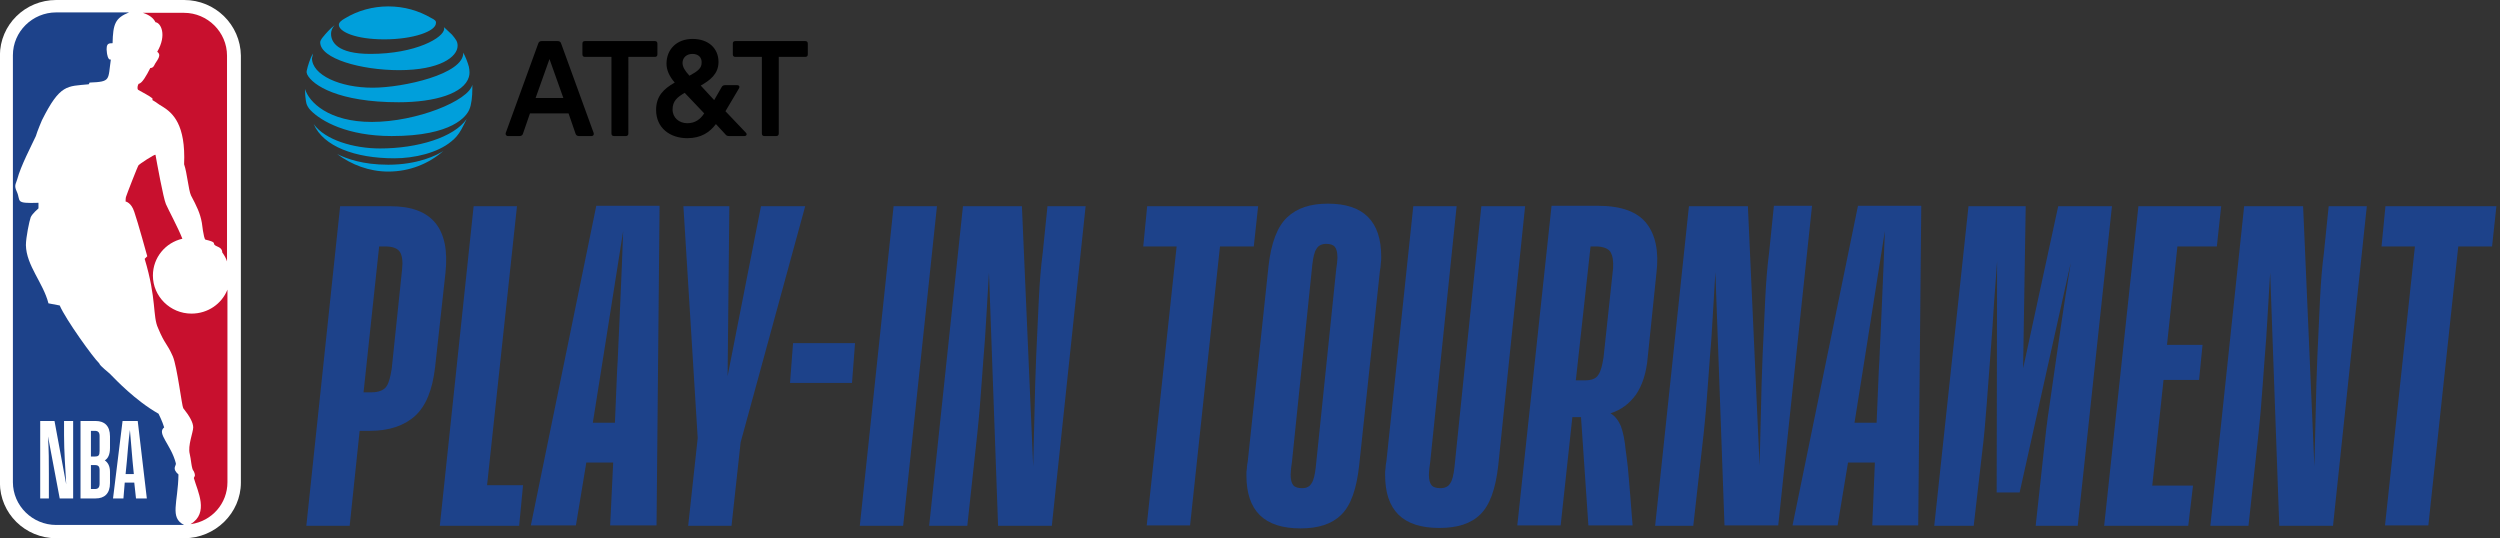 <?xml version="1.0" encoding="UTF-8" standalone="no"?>
<!-- Created with Inkscape (http://www.inkscape.org/) -->

<svg
   xmlns:dc="http://purl.org/dc/elements/1.1/"
   xmlns:cc="http://creativecommons.org/ns#"
   xmlns:rdf="http://www.w3.org/1999/02/22-rdf-syntax-ns#"
   xmlns:svg="http://www.w3.org/2000/svg"
   xmlns="http://www.w3.org/2000/svg"
   xmlns:sodipodi="http://sodipodi.sourceforge.net/DTD/sodipodi-0.dtd"
   xmlns:inkscape="http://www.inkscape.org/namespaces/inkscape"
   width="179.387mm"
   height="38.629mm"
   viewBox="0 0 179.387 38.629"
   version="1.1"
   id="svg8"
   inkscape:version="0.92.5 (2060ec1f9f, 2020-04-08)"
   sodipodi:docname="play in logo.svg">
  <rect x="0" y="0" width="179.387" height="38.629" fill="#333333" stroke="none"/>
  <defs
     id="defs2" />
  <sodipodi:namedview
     id="base"
     pagecolor="#ffffff"
     bordercolor="#666666"
     borderopacity="1.0"
     inkscape:pageopacity="0.0"
     inkscape:pageshadow="2"
     inkscape:zoom="0.35"
     inkscape:cx="901.83319"
     inkscape:cy="431.67313"
     inkscape:document-units="mm"
     inkscape:current-layer="layer1"
     showgrid="false"
     fit-margin-top="0"
     fit-margin-left="0"
     fit-margin-right="0"
     fit-margin-bottom="0"
     inkscape:window-width="1920"
     inkscape:window-height="1017"
     inkscape:window-x="1912"
     inkscape:window-y="70"
     inkscape:window-maximized="1" />
  <g
     inkscape:label="Layer 1"
     inkscape:groupmode="layer"
     id="layer1"
     transform="translate(-27.932,-174.849)">
    <g
       id="g874"
       transform="matrix(0.311,0,0,0.307,22.949,171.748)">
	<g
   id="g853">
		<g
   id="g851">
			<path
   id="path817"
   d="M 99,110.8 96.7,133 h -10 l 7.8,-74.7 h 11.6 c 9.6,0 13.8,5.2 12.7,15.6 L 116.4,96 c -0.6,5.2 -2.1,9 -4.6,11.3 -2.5,2.3 -6,3.5 -10.4,3.5 z m 4.5,-43.1 -3.6,34.1 h 1.8 c 1.7,0 2.9,-0.5 3.5,-1.4 0.6,-0.9 0.9,-2.3 1.2,-4.1 L 108.8,73 c 0.2,-1.8 0,-3.2 -0.5,-4 -0.6,-0.9 -1.7,-1.3 -3.5,-1.3 z"
   class="st0"
   inkscape:connector-curvature="0"
   style="fill:#1d428a" />

			<path
   id="path819"
   d="m 135.8,133 h -18.3 l 7.8,-74.7 h 10 l -6.9,65.2 h 8.3 z"
   class="st0"
   inkscape:connector-curvature="0"
   style="fill:#1d428a" />

			<path
   id="path821"
   d="m 157.5,118.2 h -6.2 l -2.4,14.7 h -10.4 l 15.1,-74.7 h 14.6 l -0.7,74.7 h -10.7 z m -4.7,-9.3 h 5.1 l 0.5,-12.1 c 0.1,-1.4 0.2,-3.5 0.3,-6.2 0.1,-2.8 0.3,-5.7 0.4,-8.9 0.1,-3.2 0.3,-6.3 0.4,-9.5 0.1,-3.2 0.2,-5.9 0.3,-8.1 l -5.1,32.7 z"
   class="st0"
   inkscape:connector-curvature="0"
   style="fill:#1d428a" />

			<path
   id="path823"
   d="m 186.9,113.5 -2.1,19.5 h -10 l 2.2,-20.5 -3.3,-54.2 h 10.6 l -0.4,39.7 7.7,-39.7 h 10.2 z"
   class="st0"
   inkscape:connector-curvature="0"
   style="fill:#1d428a" />

			<path
   id="path825"
   d="m 213.3,90.3 -0.7,9.3 h -14.3 l 0.7,-9.3 z"
   class="st0"
   inkscape:connector-curvature="0"
   style="fill:#1d428a" />

			<path
   id="path827"
   d="m 232.2,58.3 -7.8,74.7 h -10 l 7.8,-74.7 c 0,0 10,0 10,0 z"
   class="st0"
   inkscape:connector-curvature="0"
   style="fill:#1d428a" />

			<path
   id="path829"
   d="m 239.2,133 h -8.8 l 7.8,-74.7 h 13.6 l 2.6,60.8 c 0.1,-3.7 0.2,-7.8 0.3,-12.3 0.1,-4.5 0.2,-9.1 0.4,-13.6 0.2,-4.5 0.4,-8.9 0.6,-13.1 0.2,-4.2 0.5,-7.8 0.9,-10.9 l 1.1,-10.9 h 8.8 l -7.8,74.7 h -12.4 l -2.1,-59.2 c -0.2,3.3 -0.4,6.8 -0.6,10.2 -0.2,3.5 -0.4,6.9 -0.7,10.2 -0.2,3.3 -0.5,6.5 -0.7,9.5 -0.2,3 -0.5,5.6 -0.7,7.8 z"
   class="st0"
   inkscape:connector-curvature="0"
   style="fill:#1d428a" />

			<path
   id="path831"
   d="m 280.7,58.3 h 25.6 l -1,9.4 h -7.8 l -6.9,65.2 h -10 l 6.9,-65.2 h -7.7 z"
   class="st0"
   inkscape:connector-curvature="0"
   style="fill:#1d428a" />

			<path
   id="path833"
   d="m 308.7,72.3 c 0.6,-5.4 2,-9.2 4.3,-11.4 2.3,-2.2 5.4,-3.2 9.4,-3.2 8.2,0 12.3,4.1 12.3,12.4 0,0.5 0,1 -0.1,1.6 0,0.6 -0.1,1.1 -0.2,1.7 l -4.8,45.6 c -0.6,5.4 -1.9,9.2 -4.1,11.4 -2.2,2.2 -5.3,3.2 -9.4,3.2 -8.4,0 -12.5,-4.1 -12.5,-12.4 0,-0.6 0,-1.1 0.1,-1.6 0,-0.5 0.1,-1.1 0.2,-1.6 z m 5.4,45.8 c -0.1,0.5 -0.1,1 -0.2,1.5 0,0.5 -0.1,0.9 -0.1,1.4 0,1.2 0.2,2 0.6,2.5 0.4,0.5 1.1,0.7 2.1,0.7 1,0 1.7,-0.4 2.1,-1.1 0.5,-0.7 0.8,-2 1,-3.8 l 4.7,-46.1 c 0.1,-0.6 0.1,-1 0.2,-1.5 0,-0.4 0.1,-0.8 0.1,-1.3 0,-1.3 -0.2,-2.1 -0.6,-2.6 -0.4,-0.5 -1.1,-0.7 -2,-0.7 -1,0 -1.8,0.4 -2.2,1.1 -0.5,0.7 -0.8,2 -1,3.8 z"
   class="st0"
   inkscape:connector-curvature="0"
   style="fill:#1d428a" />

			<path
   id="path835"
   d="m 367.9,58.3 -6.2,60.6 c -0.6,5.4 -1.9,9.2 -4.1,11.4 -2.2,2.2 -5.3,3.2 -9.5,3.2 -8.4,0 -12.5,-4.1 -12.5,-12.4 0,-0.6 0,-1.1 0.1,-1.6 0,-0.5 0.1,-1.1 0.2,-1.6 l 6.2,-59.6 h 10 l -6.1,59.8 c -0.1,0.5 -0.1,1 -0.2,1.5 0,0.5 -0.1,0.9 -0.1,1.4 0,1.2 0.2,2 0.6,2.5 0.4,0.5 1.1,0.7 2.1,0.7 1,0 1.8,-0.4 2.2,-1.1 0.5,-0.7 0.8,-2 1,-3.8 l 6.2,-61 z"
   class="st0"
   inkscape:connector-curvature="0"
   style="fill:#1d428a" />

			<path
   id="path837"
   d="m 380.8,107.6 h -2 l -2.7,25.3 h -10 L 374,58.2 h 10.7 c 5.4,0 9.1,1.4 11.2,4.1 2.1,2.7 2.9,6.6 2.3,11.6 l -2,19.6 c -0.3,3.8 -1.3,6.7 -2.7,8.8 -1.5,2.1 -3.4,3.6 -5.9,4.4 1,0.6 1.8,1.6 2.4,3 0.5,1.4 0.9,3.3 1.1,5.6 0.1,0.8 0.3,2.1 0.5,4 0.2,1.9 0.3,3.9 0.5,5.9 0.2,2.4 0.4,5 0.6,7.7 H 382.5 Z M 383,67.7 379.6,99 h 2.1 c 1.5,0 2.6,-0.4 3.1,-1.3 0.6,-0.9 0.9,-2.2 1.2,-4.1 l 2.2,-20.8 c 0.1,-1.7 -0.1,-2.9 -0.6,-3.8 -0.5,-0.8 -1.7,-1.3 -3.4,-1.3 H 383 Z"
   class="st0"
   inkscape:connector-curvature="0"
   style="fill:#1d428a" />

			<path
   id="path839"
   d="m 406.7,133 h -8.8 l 7.8,-74.7 h 13.6 L 422,119 c 0.1,-3.7 0.2,-7.8 0.3,-12.3 0.1,-4.5 0.2,-9.1 0.4,-13.6 0.2,-4.5 0.4,-8.9 0.6,-13.1 0.2,-4.2 0.5,-7.8 0.9,-10.9 l 1.1,-10.9 h 8.8 l -7.8,74.7 h -12.4 l -2.1,-59.2 c -0.2,3.3 -0.4,6.8 -0.6,10.2 -0.2,3.5 -0.4,6.9 -0.7,10.2 -0.2,3.3 -0.5,6.5 -0.7,9.5 -0.2,3 -0.5,5.6 -0.7,7.8 z"
   class="st0"
   inkscape:connector-curvature="0"
   style="fill:#1d428a" />

			<path
   id="path841"
   d="m 448.6,118.2 h -6.2 l -2.4,14.7 h -10.4 l 15.1,-74.7 h 14.6 l -0.7,74.7 H 448 Z m -4.7,-9.3 h 5.1 l 0.5,-12.1 c 0.1,-1.4 0.2,-3.5 0.3,-6.2 0.1,-2.8 0.3,-5.7 0.4,-8.9 0.1,-3.2 0.3,-6.3 0.4,-9.5 0.1,-3.2 0.2,-5.9 0.3,-8.1 l -5.1,32.7 z"
   class="st0"
   inkscape:connector-curvature="0"
   style="fill:#1d428a" />

			<path
   id="path843"
   d="m 471.4,133 h -9.1 l 7.9,-74.7 h 13.2 l -0.6,37.9 8.1,-37.9 h 12.4 l -7.9,74.7 h -9.7 l 1.9,-17.7 c 0.3,-3 0.7,-6.5 1.3,-10.5 0.6,-4 1.1,-8 1.7,-12 0.6,-4 1.1,-7.9 1.7,-11.7 0.6,-3.7 1.1,-6.9 1.5,-9.6 L 482,125.2 h -5.3 l 0.1,-54.1 c -0.2,2.7 -0.4,5.9 -0.7,9.7 -0.2,3.7 -0.5,7.6 -0.8,11.7 -0.3,4.1 -0.6,8.1 -0.9,12.1 -0.3,4 -0.6,7.6 -1,10.8 z"
   class="st0"
   inkscape:connector-curvature="0"
   style="fill:#1d428a" />

			<path
   id="path845"
   d="m 520.9,133 h -19.4 l 7.9,-74.7 h 19.1 l -1,9.4 h -9.1 l -2.4,23 h 8.2 l -0.8,8.2 h -8.2 l -2.6,24.7 h 9.4 z"
   class="st0"
   inkscape:connector-curvature="0"
   style="fill:#1d428a" />

			<path
   id="path847"
   d="M 534.8,133 H 526 l 7.8,-74.7 h 13.6 l 2.6,60.8 c 0.1,-3.7 0.2,-7.8 0.3,-12.3 0.1,-4.5 0.2,-9.1 0.4,-13.6 0.2,-4.5 0.4,-8.9 0.6,-13.1 0.2,-4.2 0.5,-7.8 0.9,-10.9 l 1.1,-10.9 h 8.8 l -7.8,74.7 h -12.4 l -2.1,-59.2 c -0.2,3.3 -0.4,6.8 -0.6,10.2 -0.2,3.5 -0.4,6.9 -0.7,10.2 -0.2,3.3 -0.5,6.5 -0.7,9.5 -0.2,3 -0.5,5.6 -0.7,7.8 z"
   class="st0"
   inkscape:connector-curvature="0"
   style="fill:#1d428a" />

			<path
   id="path849"
   d="M 566.4,58.3 H 592 l -1,9.4 h -7.8 l -6.9,65.2 h -10 l 6.9,-65.2 h -7.7 z"
   class="st0"
   inkscape:connector-curvature="0"
   style="fill:#1d428a" />

		</g>

	</g>

	<g
   id="g867">
		<g
   id="g865">
			<path
   id="path855"
   d="M 58.5,10.1 H 29 c -7.2,0 -13,5.8 -13,13 v 99.8 c 0,7.2 5.8,13 13,13 h 29.5 c 7.2,0 13.1,-5.9 13.1,-13 V 23.1 c -0.1,-7.2 -5.9,-13 -13.1,-13"
   class="st1"
   inkscape:connector-curvature="0"
   style="fill:#ffffff" />

			<path
   id="path857"
   d="m 51.2,33.1 v 0.4 c 0.9,0.5 1.4,1 2.3,1.5 2.4,1.5 5.4,4.2 5,13.5 0.7,2 1,6 1.6,7.3 1.3,2.5 2.1,4.1 2.5,6.4 0,0 0.4,3.6 0.8,3.9 2.5,0.6 1.8,0.8 2.1,1.2 0.4,0.5 1.8,0.5 1.8,1.8 0.5,0.7 0.9,1.4 1.1,2.1 V 23.1 c 0,-5.5 -4.5,-10 -9.9,-10 H 49 c 1.5,0.5 2.4,1.2 2.9,2.2 1.2,0.1 2.7,2.9 0.4,6.9 1,0.7 0.2,1.7 -0.5,2.8 -0.2,0.4 -0.4,1 -1.1,1 -0.9,1.8 -1.9,3.6 -2.7,3.7 -0.2,0.3 -0.4,1.1 -0.1,1.4 1.2,0.7 2.6,1.4 3.3,2"
   class="st2"
   inkscape:connector-curvature="0"
   style="fill:#c8102e" />

			<path
   id="path859"
   d="m 68.5,77.8 c -1.3,3.3 -4.5,5.6 -8.3,5.6 -4.9,0 -8.9,-4 -8.9,-8.9 0,-4.2 2.9,-7.7 6.8,-8.6 -1,-2.6 -3.2,-6.7 -3.8,-8.1 C 53.7,56.4 52.2,48 51.9,46.3 51.8,46 48,48.6 48,48.7 c -0.2,0.2 -2.8,7 -2.9,7.4 -0.1,0.2 -0.1,1.1 -0.1,1.1 0,0 1.3,0.2 2,2.4 0.8,2.3 3,10.4 3,10.4 l -0.6,0.6 c 2.8,9.4 1.8,13.4 3.1,16.2 1.6,3.9 2,3.4 3.4,6.6 1,2.4 2.1,11.7 2.4,12.1 1.5,1.9 2.3,3.4 2.3,4.5 0,1.1 -1.3,4.3 -0.8,6.2 0.3,1.1 0.4,3.6 0.9,4 0,0 0.5,0.9 0.2,1.3 -0.1,0.1 -0.2,0.4 -0.1,0.5 0.8,2.9 3.5,8 -0.8,10.6 h 0.1 c 4.8,-0.7 8.4,-4.8 8.4,-9.8 0,0 0,-45 0,-45 z"
   class="st2"
   inkscape:connector-curvature="0"
   style="fill:#c8102e" />

			<path
   id="path861"
   d="m 57.2,121 c -1.6,-1.4 -0.5,-2 -0.6,-2.6 -1.1,-4.4 -4.5,-7 -2.7,-8.4 -0.4,-1.4 -1.3,-3.2 -1.3,-3.2 -5.4,-3.1 -10,-8.1 -10.8,-8.9 C 40.9,96.9 39.2,95.8 38.9,95 37.6,93.8 31.2,84.8 29.8,81.5 L 27.2,81 C 26,76.2 22.1,72.2 22,67.4 c 0,-1.8 0.8,-5.7 1.1,-6.5 0.3,-0.8 1.8,-2.1 1.8,-2.1 v -1.3 c -5.6,0.2 -4,-0.4 -5,-2.6 -0.7,-1.5 -0.2,-1.8 0.1,-2.9 0.8,-3.1 3.3,-7.9 4.3,-10.1 0.3,-1.1 1.4,-3.7 1.4,-3.7 4.2,-8.5 5.8,-7.9 10.8,-8.4 l 0.2,-0.4 c 5,-0.2 4.2,-0.6 4.9,-5.4 -0.7,0.3 -0.9,-1.5 -0.9,-1.5 -0.4,-2.7 0.8,-2.2 1.3,-2.3 0.1,-4.5 0.6,-5.9 3.8,-7.2 H 29 c -5.5,0 -10,4.5 -10,10 v 99.8 c 0,5.5 4.5,10 10,10 h 29.5 c -3.4,-1.7 -1.4,-5.2 -1.3,-11.8 z"
   class="st0"
   inkscape:connector-curvature="0"
   style="fill:#1d428a" />

			<path
   id="path863"
   d="m 34.6,126.6 v -18.1 h 3.5 c 2,0 3.3,1.1 3.3,3.6 v 2.7 c 0,1.6 -0.5,2.5 -1.2,2.9 0.7,0.5 1.2,1.3 1.2,2.7 v 2.6 c 0,2.5 -1.3,3.6 -3.3,3.6 0,0 -3.5,0 -3.5,0 z m 2.4,-7.8 v 5.6 h 0.9 c 0.8,0 1.1,-0.4 1.1,-1.3 V 120 c 0,-0.9 -0.3,-1.2 -1.1,-1.2 z m 0,-8 v 6 h 0.9 c 0.9,0 1.1,-0.3 1.1,-1.3 V 112 c 0,-0.8 -0.3,-1.2 -1.1,-1.2 z m 10,12.1 h -2.2 l -0.3,3.7 h -2.4 l 2.2,-18.1 h 3.5 l 2.1,18.1 h -2.5 z m -1,-12.3 v 0 c -0.3,2.2 -0.6,6 -0.7,7.2 l -0.3,3.1 h 1.9 l -0.3,-3.1 c -0.1,-1.3 -0.4,-5 -0.6,-7.2 m -18.6,16 h -2.1 v -18.1 h 3.3 l 2.7,14.8 c -0.2,-3.5 -0.5,-7.8 -0.5,-11.5 v -3.3 h 2.1 v 18.1 h -3.1 l -2.7,-14.5 c 0.2,3.3 0.2,6 0.2,8.8 v 5.7 z"
   class="st1"
   inkscape:connector-curvature="0"
   style="fill:#ffffff" />

		</g>

	</g>

	<g
   id="Lockup_00000107571965759152634800000017208971232987554969_">
		<path
   id="path869"
   d="m 192.4,41.9 c -0.4,0 -0.6,-0.2 -0.6,-0.6 V 23.4 h -6.1 c -0.4,0 -0.6,-0.2 -0.6,-0.6 v -2.5 c 0,-0.4 0.2,-0.6 0.6,-0.6 h 16.1 c 0.4,0 0.6,0.2 0.6,0.6 v 2.5 c 0,0.4 -0.2,0.6 -0.6,0.6 h -6.1 v 17.9 c 0,0.4 -0.2,0.6 -0.6,0.6 0,0 -2.7,0 -2.7,0 z M 146,33 142.8,23.9 139.6,33 Z m 7,8.2 c 0.1,0.4 -0.1,0.7 -0.5,0.7 h -2.9 c -0.4,0 -0.7,-0.2 -0.8,-0.6 l -1.6,-4.7 h -8.9 l -1.6,4.7 c -0.1,0.4 -0.4,0.6 -0.8,0.6 h -2.7 c -0.4,0 -0.6,-0.4 -0.5,-0.7 l 7.5,-20.9 c 0.1,-0.4 0.4,-0.6 0.8,-0.6 h 3.7 c 0.4,0 0.7,0.2 0.8,0.6 l 7.5,20.9 m 21.6,-2.3 c 1.8,0 3,-0.9 3.9,-2.3 L 174,31.8 c -1.7,1 -2.8,1.9 -2.8,3.9 0,1.9 1.5,3.2 3.4,3.2 m 1.2,-16.2 c -1.4,0 -2.3,0.9 -2.3,2.1 0,0.9 0.5,1.8 1.6,3 2,-1.1 2.8,-1.8 2.8,-3 0.1,-1.2 -0.7,-2.1 -2.1,-2.1 m 12.3,18.4 c 0.4,0.4 0.1,0.8 -0.3,0.8 h -3.5 c -0.5,0 -0.7,-0.1 -1,-0.5 l -2.1,-2.3 c -1.4,1.9 -3.4,3.3 -6.6,3.3 -4,0 -7.2,-2.4 -7.2,-6.6 0,-3.2 1.7,-4.9 4.3,-6.4 -1.3,-1.5 -1.9,-3 -1.9,-4.4 0,-3.4 2.4,-5.8 6,-5.8 3.7,0 6,2.2 6,5.4 0,2.8 -2,4.3 -4.1,5.5 l 3.1,3.4 1.7,-3 c 0.2,-0.4 0.5,-0.5 0.9,-0.5 h 2.7 c 0.4,0 0.7,0.3 0.4,0.8 l -3.1,5.3 4.7,5 m -27.7,0.8 c 0.4,0 0.6,-0.2 0.6,-0.6 V 23.4 h 6.1 c 0.4,0 0.6,-0.2 0.6,-0.6 v -2.5 c 0,-0.4 -0.2,-0.6 -0.6,-0.6 H 151 c -0.4,0 -0.6,0.2 -0.6,0.6 v 2.5 c 0,0.4 0.2,0.6 0.6,0.6 h 6.1 v 17.9 c 0,0.4 0.2,0.6 0.6,0.6 0,0 2.7,0 2.7,0 z"
   inkscape:connector-curvature="0" />

		<path
   id="path871"
   d="m 93.8,46.1 c 3.3,2.5 7.4,4.1 11.8,4.1 4.9,0 9.3,-1.8 12.7,-4.8 0,0 0,-0.1 0,0 -1.5,1 -5.9,3.2 -12.7,3.2 -5.9,0 -9.6,-1.4 -11.8,-2.5 0,-0.1 0,0 0,0 m 13.2,1 c 4.7,0 10,-1.3 13.1,-3.9 0.9,-0.7 1.7,-1.6 2.4,-2.9 0.4,-0.7 0.8,-1.6 1.2,-2.4 0,0 0,-0.1 0,0 -2.9,4.3 -11.3,6.9 -20,6.9 -6.1,0 -12.7,-2 -15.3,-5.7 0,0 -0.1,0 0,0 2.2,5.2 9.5,8 18.6,8 m -5.2,-8.5 C 91.9,38.6 87.3,34 86.4,30.9 v 0 c 0,1.1 0.1,2.4 0.3,3.3 0.1,0.4 0.4,1.1 1,1.7 2.4,2.5 8.4,6 18.7,6 14.1,0 17.3,-4.7 17.9,-6.2 0.5,-1.1 0.7,-3.1 0.7,-4.8 0,-0.4 0,-0.7 0,-1 0,-0.1 0,-0.1 0,0 -0.8,3.7 -12.8,8.7 -23.2,8.7 m -13.6,-16 c -0.6,1.1 -1.2,3 -1.4,4 -0.1,0.4 0,0.6 0.1,0.9 1.2,2.5 7.2,6.5 21.1,6.5 8.5,0 15.1,-2.1 16.2,-5.9 0.2,-0.7 0.2,-1.4 0,-2.4 -0.3,-1.1 -0.8,-2.4 -1.3,-3.3 v 0 c 0.2,5 -13.8,8.2 -20.9,8.2 -7.6,0 -14,-3 -14,-6.9 0.1,-0.4 0.2,-0.7 0.2,-1.1 0.1,-0.1 0,-0.1 0,0 m 30.2,-6.2 c 0.1,0.1 0.1,0.3 0.1,0.4 0,2.1 -6.6,5.9 -17,5.9 -7.7,0 -9.1,-2.8 -9.1,-4.7 0,-0.6 0.2,-1.3 0.8,-2 0,0 0,-0.1 0,0 -1,0.8 -1.9,1.8 -2.7,2.8 -0.4,0.5 -0.6,0.9 -0.6,1.2 0,3.8 9.4,6.5 18.2,6.5 9.4,0 13.5,-3.1 13.5,-5.7 0,-1 -0.4,-1.5 -1.3,-2.6 -0.7,-0.7 -1.3,-1.2 -1.9,-1.8 v 0 m -2.9,-2.1 c -2.9,-1.7 -6.2,-2.7 -9.9,-2.7 -3.6,0 -7.1,1 -10,2.8 -0.9,0.5 -1.4,1 -1.4,1.5 0,1.6 3.8,3.4 10.5,3.4 6.7,0 11.9,-1.9 11.9,-3.8 0.1,-0.5 -0.3,-0.8 -1.1,-1.2"
   class="st3"
   inkscape:connector-curvature="0"
   style="fill:#009fdb" />

	</g>

</g>
  </g>
  <style
     id="style815"
     type="text/css">
	.st0{fill:#1D428A;}
	.st1{fill:#FFFFFF;}
	.st2{fill:#C8102E;}
	.st3{fill:#009FDB;}
</style>
</svg>
